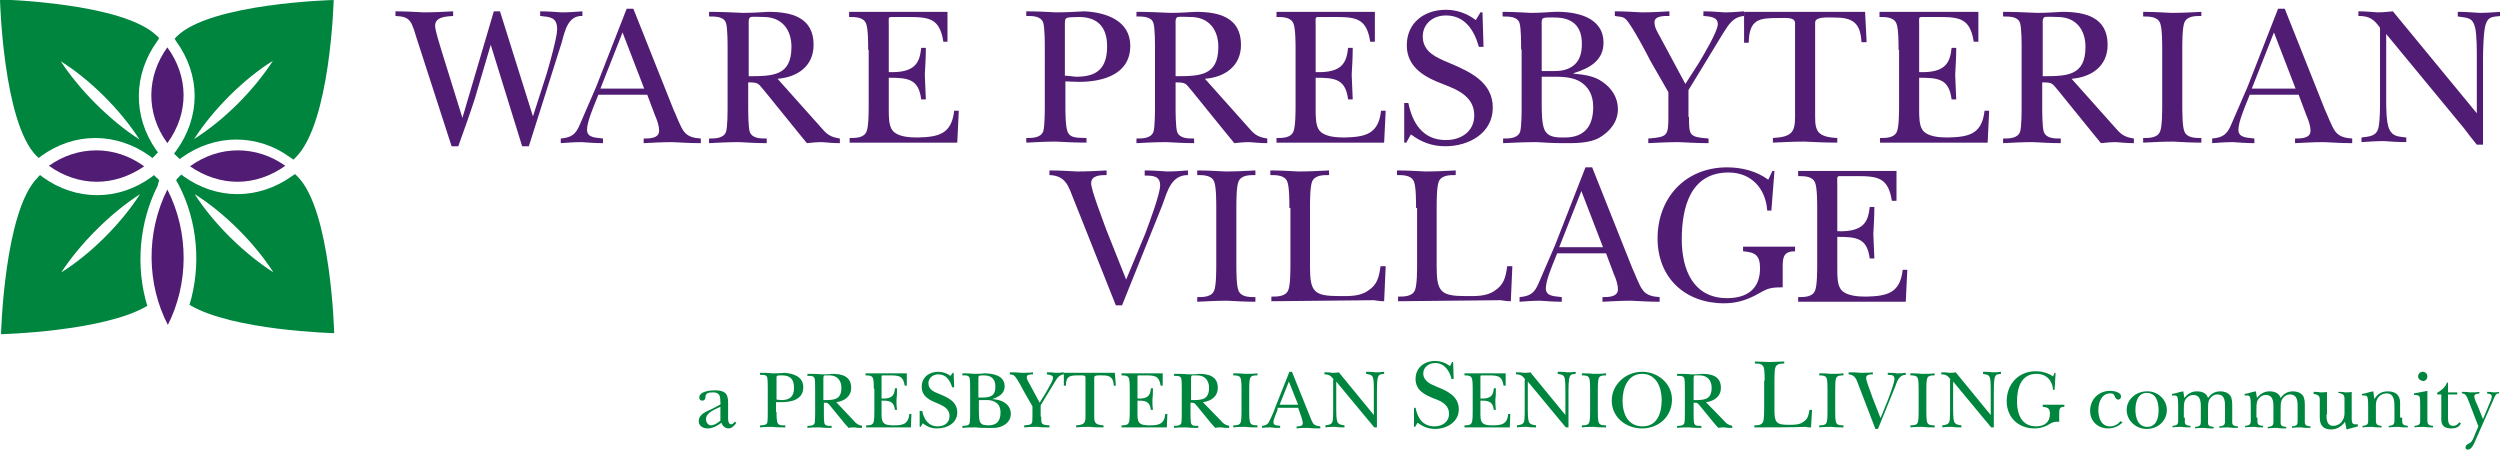 <?xml version="1.0" encoding="utf-8"?>
<!-- Generator: Adobe Illustrator 18.1.1, SVG Export Plug-In . SVG Version: 6.00 Build 0)  -->
<svg version="1.1" id="Layer_1" xmlns="http://www.w3.org/2000/svg" xmlns:xlink="http://www.w3.org/1999/xlink" x="0px" y="0px"
	 viewBox="68.8 85.9 485.5 87.4" enable-background="new 68.8 85.9 485.5 87.4" xml:space="preserve">
<path fill="#00853F" d="M121.9,138.8c-5.6-3.6-11.5-9.3-15.3-15.2C112.5,127.3,118.3,133.2,121.9,138.8 M133.7,150.6
	c0,0-0.6-23.9-7.1-30.4c-0.2-0.2-0.3-0.3-0.5-0.5l-0.6,0.4c-3.2,2.3-6.9,3.5-10.6,3.5c-3.7,0-7.3-1.2-10.5-3.5l-0.4-0.3
	c-0.2,0.2-0.3,0.3-0.5,0.5c-0.2,0.2-0.4,0.4-0.5,0.6l0.5,0.9c3.7,7.1,4.4,15.7,2.1,23.3C113.9,150.1,133.7,150.6,133.7,150.6"/>
<path fill="#00853F" d="M96,123.6c-3.8,5.9-9.7,11.7-15.3,15.2C84.3,133.3,90.1,127.4,96,123.6 M99.7,120.9
	c-0.2-0.2-0.3-0.4-0.5-0.5c-0.2-0.2-0.4-0.4-0.5-0.5l-0.5,0.4c-3.2,2.3-6.8,3.5-10.5,3.5c-3.8,0-7.4-1.2-10.6-3.5l-0.5-0.4
	c-0.2,0.1-0.3,0.3-0.5,0.5c-6.5,6.5-7.1,30.4-7.1,30.4s20-0.5,28.4-5.5c-2.3-7.6-1.6-16.1,2-23.3L99.7,120.9z"/>
<path fill="#00853F" d="M95.9,113c-5.9-3.8-11.7-9.7-15.3-15.2C86.2,101.3,92.1,107.1,95.9,113 M99.4,93.8l0.3-0.5
	c-0.1-0.1-0.2-0.3-0.4-0.4c-6.5-6.5-30.5-7.1-30.5-7.1s0.6,23.9,7.1,30.4c0.1,0.1,0.3,0.2,0.4,0.4l0.5-0.4c3.2-2.3,6.8-3.5,10.5-3.5
	c3.7,0,7.4,1.2,10.6,3.5l0.5,0.4c0.2-0.2,0.4-0.4,0.6-0.6c0.2-0.2,0.3-0.4,0.5-0.5l-0.4-0.5C94.6,108.5,94.6,100.4,99.4,93.8"/>
<path fill="#00853F" d="M121.8,97.7c-3.6,5.6-9.3,11.4-15.3,15.2C110.3,107,116.2,101.2,121.8,97.7 M133.6,85.9c0,0-24,0.6-30.5,7.1
	c-0.1,0.1-0.2,0.3-0.4,0.4l0.3,0.5c4.8,6.6,4.8,14.7,0,21.3l-0.4,0.5c0.2,0.2,0.3,0.4,0.5,0.5c0.2,0.2,0.4,0.4,0.6,0.6l0.4-0.3
	c3.2-2.3,6.9-3.5,10.6-3.5c3.7,0,7.4,1.2,10.5,3.5l0.6,0.4c0.1-0.1,0.3-0.3,0.4-0.4C133,109.8,133.6,85.9,133.6,85.9"/>
<path fill="#511C74" d="M87.5,115.1c-3.2,0-6.4,1-9.2,3c2.8,2,6,3.1,9.3,3.1c3.1,0,6.3-1,9.2-3C93.9,116.1,90.7,115.1,87.5,115.1"/>
<path fill="#511C74" d="M114.9,121.2c3.3,0,6.5-1.1,9.3-3.1c-2.8-2-6-3-9.2-3c-3.2,0-6.4,1-9.3,3.1
	C108.6,120.2,111.8,121.2,114.9,121.2"/>
<path fill="#511C74" d="M101.3,113.7c4.3-5.9,4.1-13,0-18.6C97.3,100.6,97,107.8,101.3,113.7"/>
<path fill="#511C74" d="M101.4,149c4-7.9,4.2-17.9-0.1-26.3C97.1,131.1,97.3,141.1,101.4,149"/>
<g>
	<path fill="#00853F" d="M208.6,164.5c0.2-0.1,0.1-0.3,0.1-0.5c0-1.1-0.1-1.9-1.4-1.9c-0.8,0-1.5,0.1-1.5,0.9c0,0.4-0.2,0.7-0.6,0.7
		c-0.4,0-0.6-0.2-0.6-0.6c0-1.2,2.1-1.4,3-1.4c1.8,0,2.6,0.5,2.6,2.3v2.7c0,0.4-0.1,1.6,0.6,1.6c0.3,0,0.5-0.3,0.7-0.5l0.3,0.2
		c-0.3,0.5-0.9,1.1-1.5,1.1c-0.7,0-1.2-0.5-1.4-1.1c-0.8,0.6-1.7,1.1-2.7,1.1c-0.9,0-1.7-0.5-1.7-1.4c0-1.4,1.5-1.9,2.6-2.4
		L208.6,164.5z M208.7,164.9c-1,0.5-2.8,1.1-2.8,2.4c0,0.6,0.4,1.2,1,1.2c0.6,0,1.3-0.5,1.8-0.9V164.9z"/>
	<path fill="#00853F" d="M219.6,165.9c0,0.5,0,1.7,0.2,2.1c0.2,0.6,1,0.5,1.5,0.5v0.4c-0.8,0-1.7,0-2.5-0.1c-0.8,0-1.6,0-2.4,0.1
		v-0.4c0.5,0,1.2,0,1.4-0.5c0.1-0.4,0.1-1.6,0.1-2.1v-4.5c0-0.5,0-1.7-0.1-2.2c-0.2-0.6-0.9-0.5-1.4-0.5v-0.4c0.8,0,1.6,0,2.4,0.1
		c0.8,0,1.5,0,2.3-0.1c1.7,0.1,3.7,0.7,3.7,2.8c0,2.4-2.3,2.9-4.2,2.9c-0.3,0-1,0-1.1,0V165.9z M219.6,163.5c0.3,0,0.6,0.1,0.9,0.1
		c1.7,0,2.5-0.7,2.5-2.4c0-1.6-0.7-2.4-2.3-2.4c-1.2,0-1.1,0-1.1,0.8V163.5z"/>
	<path fill="#00853F" d="M234.6,167.6c0.5,0.6,0.8,0.8,1.6,1v0.4c-0.5,0-1,0-1.4-0.1c-0.4,0-0.8,0-1.2,0.1l-0.8-0.9l-2.7-3.3
		c-0.5-0.6-0.5-0.7-1.3-0.7v1.9c0,0.5,0,1.7,0.1,2.1c0.2,0.6,0.9,0.5,1.4,0.5v0.4c-0.7,0-1.5,0-2.3-0.1c-0.8,0-1.6,0-2.4,0.1v-0.4
		c0.5,0,1.2,0,1.4-0.5c0.1-0.4,0.1-1.6,0.1-2.1v-4.5c0-0.5,0-1.7-0.1-2.1c-0.2-0.6-0.9-0.5-1.4-0.5v-0.4c0.9,0,1.9,0,2.8,0.1
		c0.7,0,1.4,0,2-0.1c1.8,0,3.7,0.4,3.7,2.7c0,1.7-1.3,2.6-2.9,2.8L234.6,167.6z M228.7,163.6c2,0,3.5,0,3.5-2.4
		c0-1.4-0.8-2.4-2.3-2.4c-0.2,0-0.9,0-1,0c-0.2,0.1-0.2,0.4-0.2,0.6V163.6z"/>
	<path fill="#00853F" d="M238.5,161.4c0-0.5,0-1.7-0.2-2.1c-0.2-0.5-0.9-0.5-1.4-0.5v-0.4h8v2.4h-0.4c-0.3-1.9-1.1-2-2.9-2h-1.2
		c-0.5,0-0.4,0-0.4,0.7v3.8c2.2,0.1,2.5-0.8,2.6-2h0.4c0,0.7,0,1.5-0.1,2.2c0,0.7,0,1.3,0.1,2h-0.4c-0.2-1.7-1.1-1.8-2.6-1.8v2.6
		c0,0.5,0,1.2,0.3,1.6c0.4,0.6,1.4,0.6,2.1,0.6c1.7,0,2.8-0.2,3-2.2h0.4l-0.1,2.6H237v-0.4c0.5,0,1.2,0,1.4-0.5
		c0.2-0.4,0.2-1.6,0.2-2.1V161.4z"/>
	<path fill="#00853F" d="M247.5,165.7h0.4c0.3,1.6,1.2,3,3,3c1.3,0,2.3-0.7,2.3-2c0-1.5-1.3-2-2.4-2.5c-1.5-0.6-3-1.3-3-3.2
		c0-1.8,1.4-2.9,3.2-2.9c0.9,0,1.7,0.3,2.4,0.8l0.4-0.6h0.2l0.1,2.8h-0.4c-0.4-1.3-1.1-2.5-2.7-2.5c-1,0-1.9,0.7-1.9,1.7
		c0,1.3,1.1,1.7,2.1,2.1c1.7,0.7,3.5,1.5,3.5,3.6c0,2.1-2,3.1-3.9,3.1c-1.1,0-1.9-0.3-2.8-1l-0.4,0.7h-0.2V165.7z"/>
	<path fill="#00853F" d="M257.2,161.4c0-0.5,0-1.7-0.1-2.1c-0.2-0.6-0.9-0.5-1.4-0.5v-0.4c0.8,0,1.5,0,2.3,0.1c0.6,0,1.3,0,1.9-0.1
		c1.7,0,4,0.4,4,2.5c0,1.5-1.2,2.1-2.4,2.5v0c0.9,0.1,1.7,0.2,2.4,0.7c0.8,0.5,1.2,1.3,1.2,2.2c0,1.1-0.7,1.9-1.6,2.3
		c-0.9,0.5-2,0.4-3,0.4c-0.7,0-1.4,0-2.1-0.1c-0.9,0-1.8,0-2.7,0.1v-0.4c0.5,0,1.2,0,1.4-0.5c0.1-0.4,0.1-1.6,0.1-2.1V161.4z
		 M258.9,163.1h0.5c0.7,0,1.3,0,1.9-0.3c0.7-0.4,0.8-1.1,0.8-1.9c0-1.4-0.8-2.1-2.2-2.1c-0.2,0-0.8,0-1,0.1
		c-0.1,0.1-0.1,0.5-0.1,0.7V163.1z M258.9,165.8c0,0.5,0,1.5,0.2,2c0.3,0.7,1.1,0.7,1.7,0.7c1.6,0,2.3-0.9,2.3-2.5
		c0-0.9-0.3-1.7-1.2-2.1c-0.7-0.4-1.7-0.3-2.5-0.3h-0.5V165.8z"/>
	<path fill="#00853F" d="M271,166.8c0,1.5,0,1.6,1.6,1.7v0.4c-0.8,0-1.6,0-2.4-0.1c-0.8,0-1.6,0-2.5,0.1v-0.4
		c1.6-0.1,1.6-0.2,1.6-1.7v-2l-1.5-2.6c-0.2-0.3-1.4-2.8-2-3.3c-0.3-0.3-0.5-0.2-0.9-0.3v-0.4c0.7,0,1.5,0,2.2,0.1
		c0.8,0,1.5,0,2.3-0.1v0.4c-0.4,0-1.2,0-1.2,0.5c0,0.4,0.2,0.8,0.4,1.1l2.1,3.9l1-1.6c0.3-0.6,1.6-2.6,1.6-3.2
		c0-0.6-0.7-0.6-1.2-0.7v-0.4c0.6,0,1.1,0,1.7,0.1c0.5,0,1,0,1.6-0.1v0.4c-0.9,0.1-1.3,0.7-1.7,1.4l-2.8,4.6V166.8z"/>
	<path fill="#00853F" d="M285.5,160.8h-0.4c-0.1-1.6-0.7-2-2.2-2c-0.6,0-1.6-0.1-1.6,0.4v7.6c0,1.2,0.2,1.6,1.8,1.7v0.4
		c-0.9,0-1.8,0-2.7-0.1c-0.9,0-1.7,0-2.6,0.1v-0.4c1.6-0.1,1.8-0.5,1.8-1.7v-7.6c0-0.5-0.7-0.4-1.4-0.4c-1.6,0-2.4,0.1-2.4,2h-0.4
		v-2.5h9.9L285.5,160.8z"/>
	<path fill="#00853F" d="M288.2,161.4c0-0.5,0-1.7-0.2-2.1c-0.2-0.5-0.9-0.5-1.4-0.5v-0.4h8v2.4h-0.4c-0.3-1.9-1.1-2-2.9-2h-1.2
		c-0.5,0-0.4,0-0.4,0.7v3.8c2.2,0.1,2.5-0.8,2.6-2h0.4c0,0.7,0,1.5-0.1,2.2c0,0.7,0,1.3,0.1,2h-0.4c-0.2-1.7-1.1-1.8-2.6-1.8v2.6
		c0,0.5,0,1.2,0.3,1.6c0.4,0.6,1.4,0.6,2.1,0.6c1.7,0,2.8-0.2,3-2.2h0.4l-0.1,2.6h-8.8v-0.4c0.5,0,1.2,0,1.4-0.5
		c0.2-0.4,0.2-1.6,0.2-2.1V161.4z"/>
	<path fill="#00853F" d="M305.9,167.6c0.5,0.6,0.8,0.8,1.6,1v0.4c-0.5,0-1,0-1.5-0.1c-0.4,0-0.8,0-1.2,0.1l-0.8-0.9l-2.7-3.3
		c-0.5-0.6-0.5-0.7-1.3-0.7v1.9c0,0.5,0,1.7,0.1,2.1c0.2,0.6,0.9,0.5,1.4,0.5v0.4c-0.7,0-1.5,0-2.3-0.1c-0.8,0-1.6,0-2.4,0.1v-0.4
		c0.5,0,1.2,0,1.4-0.5c0.1-0.4,0.1-1.6,0.1-2.1v-4.5c0-0.5,0-1.7-0.1-2.1c-0.2-0.6-0.9-0.5-1.4-0.5v-0.4c0.9,0,1.9,0,2.8,0.1
		c0.7,0,1.4,0,2-0.1c1.8,0,3.7,0.4,3.7,2.7c0,1.7-1.3,2.6-2.9,2.8L305.9,167.6z M300.1,163.6c2,0,3.5,0,3.5-2.4
		c0-1.4-0.8-2.4-2.3-2.4c-0.2,0-0.9,0-1,0c-0.2,0.1-0.2,0.4-0.2,0.6V163.6z"/>
	<path fill="#00853F" d="M309.9,161.4c0-0.5,0-1.7-0.2-2.1c-0.2-0.5-0.9-0.5-1.4-0.5v-0.4c0.8,0,1.5,0,2.3,0.1c0.8,0,1.6,0,2.4-0.1
		v0.4c-0.5,0-1.2,0-1.4,0.5c-0.2,0.4-0.2,1.6-0.2,2.1v4.5c0,0.5,0,1.7,0.2,2.1c0.2,0.5,0.9,0.5,1.4,0.5v0.4c-0.8,0-1.5,0-2.3-0.1
		c-0.8,0-1.6,0-2.4,0.1v-0.4c0.5,0,1.2,0,1.4-0.5c0.2-0.4,0.2-1.6,0.2-2.1V161.4z"/>
	<path fill="#00853F" d="M316.9,165.5c-0.2,0.6-0.8,1.8-0.8,2.4c0,0.7,0.8,0.6,1.3,0.7v0.4c-0.6,0-1.2,0-1.8-0.1
		c-0.6,0-1.1,0-1.7,0.1v-0.4c0.9-0.1,1.2-0.4,1.5-1.1c0.5-1,0.9-2,1.3-3.1l2.5-6.3h0.5l3.3,8.2c0.2,0.4,0.5,1.4,0.8,1.8
		c0.4,0.5,0.8,0.5,1.4,0.6v0.4c-0.8,0-1.5,0-2.3-0.1c-0.8,0-1.6,0-2.3,0.1v-0.4c0.5,0,1.2,0,1.2-0.6c0-0.4-0.2-0.9-0.3-1.3l-0.6-1.7
		h-4L316.9,165.5z M320.9,164.5l-1.8-4.5l-1.8,4.5H320.9z"/>
	<path fill="#00853F" d="M327.8,159.6c-0.5-0.7-0.9-1-1.8-1v-0.4c0.5,0,1,0,1.5,0.1c0.4,0,0.9,0,1.3-0.1l6.8,8.3v-4.5
		c0-0.7,0-1.8-0.1-2.5c-0.2-0.9-0.6-0.8-1.4-1v-0.4c0.6,0,1.2,0,1.8,0.1c0.6,0,1.1,0,1.7-0.1v0.4c-0.6,0.1-1,0-1.2,0.7
		c-0.2,0.5-0.2,2.2-0.2,2.8v6.9h-0.5c-0.4-0.4-0.7-0.9-1.1-1.3l-6.3-7.6v5.4c0,0.6,0,1.8,0.2,2.4c0.3,0.6,0.8,0.6,1.4,0.7v0.4
		c-0.6,0-1.2,0-1.9-0.1c-0.6,0-1.2,0-1.8,0.1v-0.4c0.6-0.1,1.2-0.1,1.4-0.8c0.1-0.6,0.1-1.6,0.1-2.2V159.6z"/>
	<path fill="#00853F" d="M343.3,165.1h0.4c0.4,2,1.4,3.6,3.7,3.6c1.5,0,2.8-0.9,2.8-2.4c0-1.8-1.5-2.5-2.9-3
		c-1.8-0.7-3.6-1.6-3.6-3.8s1.7-3.5,3.8-3.5c1.1,0,2.1,0.4,2.9,1l0.4-0.8h0.2l0.1,3.3h-0.4c-0.4-1.6-1.4-3.1-3.2-3.1
		c-1.2,0-2.3,0.8-2.3,2c0,1.5,1.4,2.1,2.6,2.6c2,0.8,4.3,1.8,4.3,4.4c0,2.5-2.4,3.8-4.6,3.8c-1.3,0-2.3-0.4-3.4-1.2l-0.5,0.8h-0.2
		V165.1z"/>
	<path fill="#00853F" d="M354.8,161.4c0-0.5,0-1.7-0.2-2.1c-0.2-0.5-0.9-0.5-1.4-0.5v-0.4h8v2.4h-0.4c-0.3-1.9-1.1-2-2.9-2h-1.2
		c-0.5,0-0.4,0-0.4,0.7v3.8c2.2,0.1,2.5-0.8,2.6-2h0.4c0,0.7,0,1.5-0.1,2.2c0,0.7,0,1.3,0.1,2h-0.4c-0.2-1.7-1.1-1.8-2.6-1.8v2.6
		c0,0.5,0,1.2,0.3,1.6c0.4,0.6,1.4,0.6,2.1,0.6c1.7,0,2.8-0.2,3-2.2h0.4l-0.1,2.6h-8.8v-0.4c0.5,0,1.2,0,1.4-0.5
		c0.2-0.4,0.2-1.6,0.2-2.1V161.4z"/>
	<path fill="#00853F" d="M365,159.6c-0.5-0.7-0.9-1-1.8-1v-0.4c0.5,0,1,0,1.5,0.1c0.4,0,0.9,0,1.3-0.1l6.8,8.3v-4.5
		c0-0.7,0-1.8-0.1-2.5c-0.2-0.9-0.6-0.8-1.4-1v-0.4c0.6,0,1.2,0,1.8,0.1c0.6,0,1.1,0,1.7-0.1v0.4c-0.6,0.1-1,0-1.2,0.7
		c-0.2,0.5-0.2,2.2-0.2,2.8v6.9h-0.5c-0.4-0.4-0.7-0.9-1.1-1.3l-6.3-7.6v5.4c0,0.6,0,1.8,0.2,2.4c0.3,0.6,0.8,0.6,1.4,0.7v0.4
		c-0.6,0-1.2,0-1.9-0.1c-0.6,0-1.2,0-1.8,0.1v-0.4c0.6-0.1,1.2-0.1,1.4-0.8c0.1-0.6,0.1-1.6,0.1-2.2V159.6z"/>
	<path fill="#00853F" d="M377.6,161.4c0-0.5,0-1.7-0.2-2.1c-0.2-0.5-0.9-0.5-1.4-0.5v-0.4c0.8,0,1.5,0,2.3,0.1c0.8,0,1.6,0,2.4-0.1
		v0.4c-0.5,0-1.2,0-1.4,0.5c-0.2,0.4-0.2,1.6-0.2,2.1v4.5c0,0.5,0,1.7,0.2,2.1c0.2,0.5,0.9,0.5,1.4,0.5v0.4c-0.8,0-1.5,0-2.3-0.1
		c-0.8,0-1.6,0-2.4,0.1v-0.4c0.5,0,1.2,0,1.4-0.5c0.2-0.4,0.2-1.6,0.2-2.1V161.4z"/>
	<path fill="#00853F" d="M381.8,163.7c0-3.2,2.8-5.6,5.9-5.6c3.1,0,5.8,2.3,5.8,5.4c0,3.3-2.6,5.6-5.8,5.6
		C384.5,169.1,381.8,166.9,381.8,163.7z M383.9,163.7c0,2.5,1,5,3.9,5c2.9,0,3.7-2.7,3.7-5.1c0-2.4-1-5.1-3.8-5.1
		C384.9,158.5,383.9,161.3,383.9,163.7z"/>
	<path fill="#00853F" d="M403.6,167.6c0.5,0.6,0.8,0.8,1.6,1v0.4c-0.5,0-1,0-1.5-0.1c-0.4,0-0.8,0-1.2,0.1l-0.8-0.9l-2.7-3.3
		c-0.5-0.6-0.5-0.7-1.3-0.7v1.9c0,0.5,0,1.7,0.1,2.1c0.2,0.6,0.9,0.5,1.4,0.5v0.4c-0.7,0-1.5,0-2.3-0.1c-0.8,0-1.6,0-2.4,0.1v-0.4
		c0.5,0,1.2,0,1.4-0.5c0.1-0.4,0.1-1.6,0.1-2.1v-4.5c0-0.5,0-1.7-0.1-2.1c-0.2-0.6-0.9-0.5-1.4-0.5v-0.4c0.9,0,1.9,0,2.8,0.1
		c0.7,0,1.4,0,2-0.1c1.8,0,3.7,0.4,3.7,2.7c0,1.7-1.3,2.6-2.9,2.8L403.6,167.6z M397.7,163.6c2,0,3.5,0,3.5-2.4
		c0-1.4-0.8-2.4-2.3-2.4c-0.2,0-0.9,0-1,0c-0.2,0.1-0.2,0.4-0.2,0.6V163.6z"/>
	<path fill="#00853F" d="M411.5,159.8c0-0.6,0-2-0.2-2.6c-0.3-0.7-1-0.7-1.7-0.7v-0.4c0.9,0,1.8,0.1,2.8,0.1c1,0,2-0.1,2.9-0.1v0.4
		c-0.6,0-1.4,0-1.7,0.7c-0.2,0.5-0.2,2-0.2,2.6v5.7c0,2.5,0.4,2.9,2.8,2.9c0.9,0,2,0,2.7-0.5c1-0.6,1.1-1.3,1.3-2.4h0.5l-0.2,3.4
		c-0.3,0-0.7,0-1-0.1c-3.3,0.1-6.7,0.1-10,0.1v-0.4c0.6,0,1.4,0,1.7-0.7c0.2-0.5,0.2-2,0.2-2.6V159.8z"/>
	<path fill="#00853F" d="M423.7,161.4c0-0.5,0-1.7-0.2-2.1c-0.2-0.5-0.9-0.5-1.4-0.5v-0.4c0.8,0,1.5,0,2.3,0.1c0.8,0,1.6,0,2.4-0.1
		v0.4c-0.5,0-1.2,0-1.4,0.5c-0.2,0.4-0.2,1.6-0.2,2.1v4.5c0,0.5,0,1.7,0.2,2.1c0.2,0.5,0.9,0.5,1.4,0.5v0.4c-0.8,0-1.5,0-2.3-0.1
		c-0.8,0-1.6,0-2.4,0.1v-0.4c0.5,0,1.2,0,1.4-0.5c0.2-0.4,0.2-1.6,0.2-2.1V161.4z"/>
	<path fill="#00853F" d="M429.7,160.6c-0.4-1-0.6-1.9-1.9-2v-0.4c0.8,0,1.5,0,2.3,0.1c0.8,0,1.6,0,2.4-0.1v0.4c-0.5,0-1.3,0-1.3,0.7
		c0,0.6,1,3,1.2,3.7l1.6,4.1l1.5-3.7c0.3-0.8,1.2-3.2,1.2-3.9c0-0.8-0.6-0.8-1.3-0.8v-0.4c0.6,0,1.2,0,1.8,0.1c0.6,0,1.1,0,1.7-0.1
		v0.4c-1.4,0-1.7,1.4-2.1,2.4l-3.3,8.1h-0.5L429.7,160.6z"/>
	<path fill="#00853F" d="M441.4,161.4c0-0.5,0-1.7-0.2-2.1c-0.2-0.5-0.9-0.5-1.4-0.5v-0.4c0.8,0,1.5,0,2.3,0.1c0.8,0,1.6,0,2.4-0.1
		v0.4c-0.5,0-1.2,0-1.4,0.5c-0.2,0.4-0.2,1.6-0.2,2.1v4.5c0,0.5,0,1.7,0.2,2.1c0.2,0.5,0.9,0.5,1.4,0.5v0.4c-0.8,0-1.5,0-2.3-0.1
		c-0.8,0-1.6,0-2.4,0.1v-0.4c0.5,0,1.2,0,1.4-0.5c0.2-0.4,0.2-1.6,0.2-2.1V161.4z"/>
	<path fill="#00853F" d="M447.6,159.6c-0.5-0.7-0.9-1-1.8-1v-0.4c0.5,0,1,0,1.5,0.1c0.4,0,0.9,0,1.3-0.1l6.8,8.3v-4.5
		c0-0.7,0-1.8-0.1-2.5c-0.2-0.9-0.6-0.8-1.4-1v-0.4c0.6,0,1.2,0,1.8,0.1c0.6,0,1.1,0,1.7-0.1v0.4c-0.6,0.1-1,0-1.2,0.7
		c-0.2,0.5-0.2,2.2-0.2,2.8v6.9h-0.5c-0.4-0.4-0.7-0.9-1.1-1.3l-6.3-7.6v5.4c0,0.6,0,1.8,0.2,2.4c0.3,0.6,0.8,0.6,1.4,0.7v0.4
		c-0.6,0-1.2,0-1.9-0.1c-0.6,0-1.2,0-1.8,0.1v-0.4c0.6-0.1,1.2-0.1,1.4-0.8c0.1-0.6,0.1-1.6,0.1-2.2V159.6z"/>
	<path fill="#00853F" d="M467.8,161.6h-0.3c-0.1-1.8-1.3-3.1-3.2-3.1c-3.1,0-3.8,2.9-3.8,5.4c0,2.4,0.9,4.8,3.7,4.8
		c1.6,0,2.7-0.8,2.7-2.4c0-1.1-0.4-1.3-1.4-1.4v-0.4h4.2v0.4c-0.9,0-1,0.4-1,1.2v1.7c-1.2,0-1.3,0.1-2.3,0.7
		c-0.8,0.4-1.6,0.6-2.5,0.6c-3.1,0-5.4-2.1-5.4-5.3c0-3.3,2.3-5.8,5.6-5.8c1.2,0,2.4,0.3,3.4,1l0.3-0.7h0.2L467.8,161.6z"/>
	<path fill="#00853F" d="M481,167.9c-0.7,0.8-1.8,1.2-2.8,1.2c-2,0-3.5-1.4-3.5-3.4c0-2.3,1.7-3.9,3.9-3.9c0.6,0,2.1,0.2,2.1,1.1
		c0,0.3-0.2,0.6-0.5,0.6c-0.4,0-0.6-0.3-0.7-0.6c-0.2-0.5-0.3-0.6-0.9-0.6c-1.7,0-2.3,1.8-2.3,3.2c0,1.5,0.5,3.2,2.3,3.2
		c0.8,0,1.5-0.4,2-1L481,167.9z"/>
	<path fill="#00853F" d="M489.6,165.5c0,2.2-1.8,3.7-3.9,3.7c-2.1,0-3.9-1.6-3.9-3.7c0-2.1,1.9-3.6,3.9-3.6
		C487.7,161.8,489.6,163.4,489.6,165.5z M483.5,165.5c0,1.5,0.5,3.3,2.3,3.3c1.8,0,2.2-1.8,2.2-3.2c0-1.5-0.4-3.4-2.3-3.4
		C483.9,162.2,483.5,164.1,483.5,165.5z"/>
	<path fill="#00853F" d="M493.1,167c0,1.1-0.2,1.5,1.1,1.6v0.3c-0.6,0-1.2,0-1.7-0.1c-0.6,0-1.2,0-1.8,0.1v-0.3
		c1.2-0.1,1.1-0.5,1.1-1.5v-2c0-0.5,0-1.6-0.1-1.9c-0.1-0.6-0.6-0.5-1.1-0.5v-0.3c0.8-0.1,1.4-0.4,2.2-0.5l0.2,1.3
		c0.6-0.8,1.4-1.3,2.4-1.3c1,0,1.9,0.3,2.2,1.3c0.6-0.9,1.4-1.3,2.4-1.3c0.7,0,1.4,0.2,1.9,0.8c0.4,0.5,0.4,1.5,0.4,2.1v2.3
		c0,1.1-0.2,1.5,1.1,1.6v0.3c-0.6,0-1.2,0-1.8-0.1c-0.6,0-1.2,0-1.8,0.1v-0.3c1.2-0.1,1.1-0.5,1.1-1.5v-2c0-1.1,0.1-2.7-1.5-2.7
		c-0.7,0-1.3,0.5-1.6,1.1c-0.2,0.5-0.2,1.1-0.2,1.7v1.9c0,1.1-0.2,1.5,1.1,1.6v0.3c-0.6,0-1.2,0-1.8-0.1c-0.6,0-1.2,0-1.8,0.1v-0.3
		c1.2-0.1,1.1-0.5,1.1-1.5v-2c0-1.1,0.1-2.7-1.5-2.7c-0.7,0-1.3,0.5-1.6,1.1c-0.2,0.5-0.2,1.1-0.2,1.7V167z"/>
	<path fill="#00853F" d="M507.2,167c0,1.1-0.2,1.5,1.1,1.6v0.3c-0.6,0-1.2,0-1.7-0.1c-0.6,0-1.2,0-1.8,0.1v-0.3
		c1.2-0.1,1.1-0.5,1.1-1.5v-2c0-0.5,0-1.6-0.1-1.9c-0.1-0.6-0.6-0.5-1.1-0.5v-0.3c0.8-0.1,1.4-0.4,2.2-0.5l0.2,1.3
		c0.6-0.8,1.4-1.3,2.4-1.3c1,0,1.9,0.3,2.2,1.3c0.6-0.9,1.4-1.3,2.4-1.3c0.7,0,1.4,0.2,1.9,0.8c0.4,0.5,0.4,1.5,0.4,2.1v2.3
		c0,1.1-0.2,1.5,1.1,1.6v0.3c-0.6,0-1.2,0-1.8-0.1c-0.6,0-1.2,0-1.8,0.1v-0.3c1.2-0.1,1.1-0.5,1.1-1.5v-2c0-1.1,0.1-2.7-1.5-2.7
		c-0.7,0-1.3,0.5-1.6,1.1c-0.2,0.5-0.2,1.1-0.2,1.7v1.9c0,1.1-0.2,1.5,1.1,1.6v0.3c-0.6,0-1.2,0-1.8-0.1c-0.6,0-1.2,0-1.8,0.1v-0.3
		c1.2-0.1,1.1-0.5,1.1-1.5v-2c0-1.1,0.1-2.7-1.5-2.7c-0.7,0-1.3,0.5-1.6,1.1c-0.2,0.5-0.2,1.1-0.2,1.7V167z"/>
	<path fill="#00853F" d="M520.6,166.4c0,1,0.1,2.2,1.3,2.2c1.3,0,2.2-1.1,2.2-2.4v-2.2c0-1.2,0.1-1.6-1.2-1.8V162
		c0.5,0,0.9,0,1.3,0.1c0.4,0,0.9,0,1.3-0.1v5.2c0,0.4,0,1.1,0.6,1.1c0.2,0,0.4,0,0.6,0v0.4l-2.2,0.6l-0.3-1.5
		c-0.6,0.9-1.6,1.5-2.7,1.5c-1.6,0-2.2-0.9-2.2-2.3v-2.8c0-1.2,0.1-1.6-1.2-1.8V162c0.5,0,0.9,0,1.3,0.1c0.4,0,0.9,0,1.3-0.1V166.4z
		"/>
	<path fill="#00853F" d="M535.3,167c0,1.1-0.1,1.5,1.1,1.6v0.3c-0.6,0-1.2,0-1.8-0.1c-0.6,0-1.2,0-1.9,0.1v-0.3
		c1.2-0.1,1.1-0.5,1.1-1.5V165c0-1.1,0-2.7-1.5-2.7c-1.3,0-2.1,1-2.1,2.2v2.5c0,1.1-0.1,1.5,1.1,1.6v0.3c-0.6,0-1.2,0-1.8-0.1
		c-0.6,0-1.2,0-1.9,0.1v-0.3c1.2-0.1,1.1-0.5,1.1-1.5v-2c0-0.5,0-1.6-0.1-1.9c-0.1-0.6-0.6-0.5-1.1-0.5v-0.3
		c0.8-0.1,1.4-0.4,2.2-0.5l0.2,1.5c0.6-1,1.4-1.5,2.6-1.5c1.5,0,2.4,0.7,2.4,2.2V167z"/>
	<path fill="#00853F" d="M540.2,161.8v5.2c0,1.1-0.1,1.5,1.1,1.6v0.3c-0.5,0-1.1,0-1.7-0.1c-0.6,0-1.3,0-1.9,0.1v-0.3
		c1.2-0.1,1.1-0.5,1.1-1.5v-2.3c0-0.3,0-1.5-0.1-1.8c-0.1-0.4-0.8-0.4-1.1-0.4v-0.3L540.2,161.8z M538.4,159c0-0.5,0.4-0.9,0.9-0.9
		c0.5,0,0.9,0.4,0.9,0.9c0,0.5-0.4,0.9-0.8,0.9C538.8,159.8,538.4,159.5,538.4,159z"/>
	<path fill="#00853F" d="M542.1,162.5v-0.3c0.8-0.5,1.6-1.1,1.9-2h0.2v1.9h1.8v0.4h-1.8v4.6c0,0.7,0.1,1.5,1,1.5
		c0.6,0,0.9-0.3,1.2-0.7l0.3,0.2c-0.3,0.8-1.1,1-1.9,1c-1.2,0-1.9-0.5-1.9-1.7v-4.9C542.9,162.5,542.1,162.5,542.1,162.5z"/>
	<path fill="#00853F" d="M548.1,163.5c-0.1-0.3-0.3-0.7-0.5-0.9c-0.1-0.2-0.5-0.3-0.7-0.3V162c0.5,0,1.1,0,1.6,0.1
		c0.6,0,1.2,0,1.8-0.1v0.3c-0.2,0.1-1,0-1,0.6c0,0.4,0.5,1.5,0.7,1.9l1,2.5l1.2-2.9c0.2-0.4,0.5-1.1,0.5-1.5c0-0.5-0.5-0.5-0.9-0.6
		V162c0.4,0,0.8,0,1.2,0.1c0.4,0,0.7,0,1.1-0.1v0.3c-0.7,0-0.7,0.5-1,1l-0.2,0.5l-3.4,7.7c-0.2,0.5-0.7,1.7-1.4,1.7
		c-0.3,0.1-0.5-0.2-0.5-0.4c0-0.7,0.9-0.7,1.2-1.2c0.3-0.4,0.5-1,0.7-1.5l0.6-1.4L548.1,163.5z"/>
</g>
<g>
	<g>
		<path fill="#511C74" d="M164.1,94.6l-3.1,10.5c-1,3.1-2.1,6.1-3.2,9.2h-1.3l-6.7-20.7c-0.3-0.9-0.8-2.9-1.4-3.6
			c-0.7-0.9-1.7-0.9-2.8-1v-0.9c1.8,0,3.7,0.1,5.5,0.2c1.9,0,3.8-0.1,5.7-0.2V89c-1.2,0.1-3.5,0.1-3.5,1.9c0,0.9,0.9,3.7,1.2,4.7
			l4.1,13.2l6.1-20.7h1.2l6.4,20.4l2.7-8.4c0.5-1.7,2-7,2-8.5c0-2.4-1.4-2.4-3.3-2.6v-0.9c1.4,0,2.8,0.1,4.2,0.2
			c1.3,0,2.7-0.1,4-0.2V89c-2.8-0.1-3.4,2.9-4,5.1l-6.4,20.2h-1.3L164.1,94.6z"/>
		<path fill="#511C74" d="M184.6,105.3c-0.6,1.5-1.8,4.3-1.8,5.8c0,1.7,2,1.5,3.1,1.7v0.9c-1.4,0-2.8-0.1-4.2-0.2
			c-1.3,0-2.7,0.1-4,0.2v-0.9c2.1-0.2,2.9-0.8,3.7-2.7c1.1-2.5,2.1-4.9,3.2-7.4l5.9-15.1h1.3l7.8,19.6c0.5,1,1.3,3.3,2,4.2
			c0.8,1.1,2,1.3,3.3,1.4v0.9c-1.8,0-3.7-0.1-5.5-0.2c-1.8,0-3.7,0.1-5.6,0.2v-0.9c1.1,0,3,0,3-1.5c0-1-0.4-2.1-0.8-3l-1.5-4h-9.5
			L184.6,105.3z M193.9,103.1l-4.2-10.9l-4.3,10.9H193.9z"/>
		<path fill="#511C74" d="M228.1,110.5c1.2,1.4,1.8,2,3.8,2.3v0.9c-1.2,0-2.3-0.1-3.5-0.2c-1,0-1.9,0.1-2.9,0.2l-1.8-2.2l-6.4-7.9
			c-1.3-1.5-1.1-1.7-3.2-1.7v4.5c0,1.2,0,4.1,0.3,5.1c0.5,1.3,2,1.3,3.3,1.3v0.9c-1.8,0-3.6-0.1-5.4-0.2c-1.9,0-3.9,0.1-5.8,0.2
			v-0.9c1.2,0,2.8,0,3.3-1.3c0.3-1,0.3-3.9,0.3-5.1V95.5c0-1.2,0-4.1-0.3-5.1c-0.4-1.3-2-1.3-3.3-1.3v-0.9c2.2,0,4.4,0.1,6.6,0.2
			c1.6,0,3.3-0.1,4.9-0.2c4.4,0,8.8,1,8.8,6.4c0,4.2-3.2,6.3-7,6.6L228.1,110.5z M214.2,100.7c4.8,0,8.3-0.1,8.3-5.7
			c0-3.4-1.9-5.8-5.4-5.8c-0.5,0-2.2-0.1-2.5,0c-0.5,0.2-0.4,1-0.4,1.4V100.7z"/>
		<path fill="#511C74" d="M237.4,95.6c0-1.2,0-4.1-0.4-5.1c-0.5-1.3-2.1-1.3-3.3-1.3v-1h19.1V94H252c-0.7-4.5-2.7-4.8-6.8-4.8h-2.8
			c-1.2,0-1-0.1-1,1.6v9.1c5.3,0.2,6-2,6.3-4.7h0.9c0,1.7-0.1,3.5-0.2,5.2c0.1,1.6,0.1,3.2,0.2,4.8h-0.9c-0.5-4-2.6-4.2-6.3-4.2v6.3
			c0,1.2,0,3,0.7,3.9c1,1.3,3.4,1.4,4.9,1.4c4-0.1,6.6-0.6,7.1-5.2h0.9l-0.3,6.2h-20.9v-0.9c1.2,0,2.8,0,3.3-1.3
			c0.4-1,0.4-3.9,0.4-5.1V95.6z"/>
		<path fill="#511C74" d="M275.7,106.3c0,1.2,0,4.1,0.4,5.1c0.5,1.5,2.3,1.2,3.7,1.3v0.9c-2,0-4-0.1-6-0.2c-1.9,0-3.7,0.1-5.7,0.2
			v-0.9c1.2,0,2.8,0,3.3-1.3c0.3-1,0.3-3.9,0.3-5.1V95.5c0-1.3,0-4.1-0.3-5.2c-0.5-1.3-2-1.3-3.3-1.3v-0.9c2,0,3.9,0.1,5.8,0.2
			c1.8,0,3.7-0.1,5.5-0.2c4.2,0.2,8.9,1.8,8.9,6.7c0,5.6-5.4,7-10,7c-0.7,0-2.4-0.1-2.6-0.1V106.3z M275.7,100.6
			c0.7,0,1.5,0.2,2.2,0.2c4,0,5.9-1.7,5.9-5.9c0-3.7-1.8-5.7-5.5-5.7c-2.8,0.1-2.7-0.1-2.7,1.8V100.6z"/>
		<path fill="#511C74" d="M311.1,110.5c1.2,1.4,1.8,2,3.8,2.3v0.9c-1.2,0-2.3-0.1-3.5-0.2c-1,0-1.9,0.1-2.9,0.2l-1.8-2.2l-6.4-7.9
			c-1.3-1.5-1.1-1.7-3.2-1.7v4.5c0,1.2,0,4.1,0.3,5.1c0.5,1.3,2,1.3,3.3,1.3v0.9c-1.8,0-3.6-0.1-5.4-0.2c-1.9,0-3.9,0.1-5.8,0.2
			v-0.9c1.2,0,2.8,0,3.3-1.3c0.3-1,0.3-3.9,0.3-5.1V95.5c0-1.2,0-4.1-0.3-5.1c-0.4-1.3-2-1.3-3.3-1.3v-0.9c2.2,0,4.4,0.1,6.6,0.2
			c1.6,0,3.3-0.1,4.9-0.2c4.4,0,8.8,1,8.8,6.4c0,4.2-3.2,6.3-7,6.6L311.1,110.5z M297.1,100.7c4.8,0,8.3-0.1,8.3-5.7
			c0-3.4-1.9-5.8-5.4-5.8c-0.5,0-2.2-0.1-2.5,0c-0.5,0.2-0.4,1-0.4,1.4V100.7z"/>
		<path fill="#511C74" d="M320.4,95.6c0-1.2,0-4.1-0.4-5.1c-0.5-1.3-2.1-1.3-3.3-1.3v-1h19.1V94h-0.9c-0.7-4.5-2.7-4.8-6.8-4.8h-2.8
			c-1.2,0-1-0.1-1,1.6v9.1c5.3,0.2,6-2,6.3-4.7h0.9c0,1.7-0.1,3.5-0.2,5.2c0.1,1.6,0.1,3.2,0.2,4.8h-0.9c-0.5-4-2.6-4.2-6.3-4.2v6.3
			c0,1.2,0,3,0.7,3.9c1,1.3,3.4,1.4,4.9,1.4c4-0.1,6.6-0.6,7.1-5.2h0.9l-0.3,6.2h-20.9v-0.9c1.2,0,2.8,0,3.3-1.3
			c0.4-1,0.4-3.9,0.4-5.1V95.6z"/>
		<path fill="#511C74" d="M341.4,105.9h0.9c0.8,3.9,2.8,7.2,7.3,7.2c3,0,5.5-1.7,5.5-4.8c0-3.5-3-4.9-5.9-6
			c-3.5-1.3-7.2-3.2-7.2-7.6c0-4.4,3.4-6.9,7.6-6.9c2.1,0,4.1,0.7,5.8,2l0.9-1.5h0.4l0.2,6.7h-0.9c-0.9-3.2-2.7-6.1-6.4-6.1
			c-2.5,0-4.5,1.6-4.5,4.1c0,3,2.7,4.1,5.1,5.1c4,1.7,8.5,3.7,8.5,8.7c0,5-4.7,7.5-9.2,7.5c-2.6,0-4.7-0.8-6.7-2.3l-0.9,1.6h-0.4
			V105.9z"/>
		<path fill="#511C74" d="M364.2,95.5c0-1.2,0-4.1-0.3-5.1c-0.4-1.3-2-1.3-3.3-1.3v-0.9c1.8,0,3.7,0.1,5.5,0.2c1.5,0,3-0.1,4.6-0.2
			c4-0.1,9.5,0.9,9.5,6c0,3.5-2.8,5-5.8,5.9v0.1c2.2,0.2,4.1,0.5,5.6,1.6c1.8,1.2,3,3.1,3,5.3c0,2.5-1.6,4.4-3.7,5.6
			c-2.1,1.1-4.9,1-7.1,1c-1.7,0-3.3-0.1-5-0.2c-2.2,0-4.4,0.1-6.5,0.2v-0.9c1.2,0,2.8,0,3.3-1.3c0.3-1,0.3-3.9,0.3-5.1V95.5z
			 M368.2,99.7h1.2c1.7,0,3.1,0.1,4.6-0.8c1.6-1,2-2.7,2-4.5c0-3.4-1.8-5.1-5.3-5.1c-0.5,0-2-0.1-2.3,0.2c-0.3,0.2-0.2,1.3-0.2,1.6
			V99.7z M368.2,106.1c0,1.3,0,3.7,0.5,4.9c0.7,1.7,2.6,1.6,4,1.6c3.8,0,5.5-2.2,5.5-5.9c0-2.2-0.8-4-2.8-5.1c-1.8-0.9-4-0.8-6-0.8
			h-1.2V106.1z"/>
		<path fill="#511C74" d="M396.8,108.6c0,3.7,0.1,3.9,3.8,4.2v0.9c-1.9,0-3.9-0.1-5.8-0.2c-2,0-3.9,0.1-5.9,0.2v-0.9
			c3.7-0.3,3.9-0.5,3.9-4.2v-4.8l-3.5-6.1c-0.4-0.8-3.4-6.6-4.7-8c-0.7-0.7-1.3-0.5-2.2-0.7v-0.9c1.7,0,3.5,0.1,5.2,0.2
			c1.8,0,3.6-0.1,5.4-0.2V89c-0.8,0-2.9-0.1-2.9,1.2c0,1,0.5,1.8,1,2.7l5,9.3l2.5-3.9c0.8-1.3,3.8-6.3,3.8-7.7
			c0-1.5-1.7-1.5-2.8-1.6v-0.9c1.4,0,2.7,0.1,4.1,0.2c1.3,0,2.5-0.1,3.8-0.2V89c-2.2,0.2-3,1.7-4.1,3.4l-6.7,11V108.6z"/>
		<path fill="#511C74" d="M431.3,94.1h-1c-0.2-3.8-1.7-4.8-5.3-4.8c-1.4,0-3.7-0.2-3.7,1v18.3c0,2.8,0.5,3.9,4.3,4.1v0.9
			c-2.1,0-4.3-0.1-6.4-0.2c-2,0-4,0.1-6.1,0.2v-0.9c3.7-0.2,4.3-1.2,4.3-4.1V90.4c0-1.2-1.7-1-3.2-1c-3.8,0-5.7,0.2-5.8,4.8h-0.9v-6
			H431L431.3,94.1z"/>
		<path fill="#511C74" d="M437.5,95.6c0-1.2,0-4.1-0.4-5.1c-0.5-1.3-2.1-1.3-3.3-1.3v-1H453V94h-0.9c-0.7-4.5-2.7-4.8-6.8-4.8h-2.8
			c-1.2,0-1-0.1-1,1.6v9.1c5.3,0.2,6-2,6.3-4.7h0.9c0,1.7-0.1,3.5-0.2,5.2c0.1,1.6,0.1,3.2,0.2,4.8h-0.9c-0.5-4-2.6-4.2-6.3-4.2v6.3
			c0,1.2,0,3,0.7,3.9c1,1.3,3.4,1.4,4.9,1.4c4-0.1,6.6-0.6,7.1-5.2h0.9l-0.3,6.2h-20.9v-0.9c1.2,0,2.8,0,3.3-1.3
			c0.4-1,0.4-3.9,0.4-5.1V95.6z"/>
		<path fill="#511C74" d="M479.4,110.5c1.2,1.4,1.8,2,3.8,2.3v0.9c-1.2,0-2.3-0.1-3.5-0.2c-1,0-1.9,0.1-2.9,0.2l-1.8-2.2l-6.4-7.9
			c-1.3-1.5-1.1-1.7-3.2-1.7v4.5c0,1.2,0,4.1,0.3,5.1c0.5,1.3,2,1.3,3.3,1.3v0.9c-1.8,0-3.6-0.1-5.4-0.2c-1.9,0-3.9,0.1-5.8,0.2
			v-0.9c1.2,0,2.8,0,3.3-1.3c0.3-1,0.3-3.9,0.3-5.1V95.5c0-1.2,0-4.1-0.3-5.1c-0.4-1.3-2-1.3-3.3-1.3v-0.9c2.2,0,4.4,0.1,6.6,0.2
			c1.6,0,3.3-0.1,4.9-0.2c4.4,0,8.8,1,8.8,6.4c0,4.2-3.2,6.3-7,6.6L479.4,110.5z M465.5,100.7c4.8,0,8.3-0.1,8.3-5.7
			c0-3.4-1.9-5.8-5.4-5.8c-0.5,0-2.2-0.1-2.5,0c-0.5,0.2-0.4,1-0.4,1.4V100.7z"/>
		<path fill="#511C74" d="M488.7,95.5c0-1.2,0-4.1-0.4-5.1c-0.5-1.3-2.1-1.3-3.3-1.3v-0.9c1.8,0,3.7,0.1,5.5,0.2
			c2,0,3.9-0.1,5.8-0.2V89c-1.2,0-2.8,0-3.3,1.3c-0.4,1-0.4,3.9-0.4,5.1v10.9c0,1.2,0,4.1,0.4,5.1c0.5,1.3,2.1,1.3,3.3,1.3v0.9
			c-1.8,0-3.7-0.1-5.5-0.2c-1.9,0-3.9,0.1-5.8,0.2v-0.9c1.2,0,2.8,0,3.3-1.3c0.4-1,0.4-3.9,0.4-5.1V95.5z"/>
		<path fill="#511C74" d="M505.3,105.3c-0.6,1.5-1.8,4.3-1.8,5.8c0,1.7,2,1.5,3.1,1.7v0.9c-1.4,0-2.8-0.1-4.2-0.2
			c-1.3,0-2.7,0.1-4,0.2v-0.9c2.1-0.2,2.9-0.8,3.7-2.7c1.1-2.5,2.1-4.9,3.2-7.4l5.9-15.1h1.3l7.8,19.6c0.5,1,1.3,3.3,2,4.2
			c0.8,1.1,2,1.3,3.3,1.4v0.9c-1.8,0-3.7-0.1-5.5-0.2c-1.8,0-3.7,0.1-5.6,0.2v-0.9c1.1,0,3,0,3-1.5c0-1-0.4-2.1-0.8-3l-1.5-4h-9.5
			L505.3,105.3z M514.6,103.1l-4.2-10.9l-4.3,10.9H514.6z"/>
		<path fill="#511C74" d="M531,91.3c-1.2-1.7-2.1-2.3-4.2-2.3v-0.9c1.2,0,2.4,0.1,3.7,0.2c1,0,2-0.1,3-0.2l16.3,19.8V97.3
			c0-1.7,0-4.4-0.3-5.9c-0.5-2.2-1.5-2-3.4-2.3v-0.9c1.4,0,2.8,0.1,4.2,0.2c1.3,0,2.7-0.1,4.1-0.2V89c-1.4,0.2-2.4,0-2.9,1.7
			c-0.4,1.2-0.5,5.2-0.5,6.7v16.6h-1.2c-0.8-1-1.7-2.1-2.5-3.2l-15.1-18.3v12.9c0,1.4,0,4.3,0.6,5.6c0.7,1.5,1.9,1.4,3.3,1.6v0.9
			c-1.5,0-3-0.1-4.4-0.2c-1.4,0-2.8,0.1-4.3,0.2v-0.9c1.5-0.2,2.9-0.2,3.3-1.9c0.3-1.4,0.3-3.8,0.3-5.3V91.3z"/>
	</g>
	<g>
		<path fill="#511C74" d="M277.3,124.6c-1-2.5-1.5-4.6-4.7-4.7V119c1.8,0,3.6,0.1,5.4,0.2c1.9,0,3.8-0.1,5.7-0.2v0.9
			c-1.1,0-3,0-3,1.6c0,1.3,2.3,7.2,2.9,8.9l3.9,9.8l3.7-8.9c0.7-1.9,2.9-7.7,2.9-9.4c0-1.9-1.5-1.9-3-1.9V119c1.5,0,2.9,0.1,4.4,0.2
			c1.3,0,2.7-0.1,4-0.2v0.9c-3.3,0-4,3.2-5,5.9l-7.8,19.4h-1.2L277.3,124.6z"/>
		<path fill="#511C74" d="M305,126.3c0-1.2,0-4.1-0.4-5.1c-0.5-1.3-2.1-1.3-3.3-1.3V119c1.8,0,3.7,0.1,5.5,0.2c2,0,3.9-0.1,5.8-0.2
			v0.9c-1.2,0-2.8,0-3.3,1.3c-0.4,1-0.4,3.9-0.4,5.1v10.9c0,1.2,0,4.1,0.4,5.1c0.5,1.3,2.1,1.3,3.3,1.3v0.9c-1.8,0-3.7-0.1-5.5-0.2
			c-1.9,0-3.9,0.1-5.8,0.2v-0.9c1.2,0,2.8,0,3.3-1.3c0.4-1,0.4-3.9,0.4-5.1V126.3z"/>
		<path fill="#511C74" d="M319.2,126.3c0-1.2,0-4.1-0.4-5.1c-0.5-1.3-2.1-1.3-3.3-1.3V119c1.8,0,3.7,0.1,5.5,0.2
			c2,0,3.9-0.1,5.9-0.2v0.9c-1.2,0-2.8,0-3.3,1.3c-0.4,1-0.4,3.9-0.4,5.1v11.4c0,4.9,0.8,5.7,5.7,5.7c1.8,0,3.9,0.1,5.5-1
			c1.9-1.2,2.2-2.7,2.5-4.8h1l-0.3,6.8c-0.7,0-1.3-0.1-2-0.2c-6.6,0.1-13.3,0.1-19.9,0.2v-0.9c1.2,0,2.8,0,3.3-1.3
			c0.4-1,0.4-3.9,0.4-5.1V126.3z"/>
		<path fill="#511C74" d="M343.8,126.3c0-1.2,0-4.1-0.4-5.1c-0.5-1.3-2.1-1.3-3.3-1.3V119c1.8,0,3.7,0.1,5.5,0.2
			c2,0,3.9-0.1,5.9-0.2v0.9c-1.2,0-2.8,0-3.3,1.3c-0.4,1-0.4,3.9-0.4,5.1v11.4c0,4.9,0.8,5.7,5.7,5.7c1.8,0,3.9,0.1,5.5-1
			c1.9-1.2,2.2-2.7,2.5-4.8h1l-0.3,6.8c-0.7,0-1.3-0.1-2-0.2c-6.6,0.1-13.3,0.1-19.9,0.2v-0.9c1.2,0,2.8,0,3.3-1.3
			c0.4-1,0.4-3.9,0.4-5.1V126.3z"/>
		<path fill="#511C74" d="M370.8,136.1c-0.6,1.5-1.8,4.3-1.8,5.8c0,1.7,2,1.5,3.1,1.7v0.9c-1.4,0-2.8-0.1-4.2-0.2
			c-1.3,0-2.7,0.1-4,0.2v-0.9c2.1-0.2,2.9-0.8,3.7-2.7c1.1-2.5,2.1-4.9,3.2-7.4l5.9-15.1h1.3l7.8,19.6c0.5,1,1.3,3.3,2,4.2
			c0.8,1.1,2,1.3,3.3,1.4v0.9c-1.8,0-3.7-0.1-5.5-0.2c-1.8,0-3.7,0.1-5.6,0.2v-0.9c1.1,0,3,0,3-1.5c0-1-0.4-2.1-0.8-3l-1.5-4h-9.5
			L370.8,136.1z M380.1,133.9l-4.2-10.9l-4.3,10.9H380.1z"/>
		<path fill="#511C74" d="M412.8,126.8H412c-0.3-4.3-3.1-7.4-7.5-7.4c-7.5,0-9.1,6.9-9.1,13c0,5.8,2.2,11.4,8.8,11.4
			c3.9,0,6.4-1.8,6.4-5.8c0-2.6-1-3.1-3.3-3.3v-0.9h10.1v0.9c-2.1,0-2.4,1-2.4,2.9v4.1c-2.8,0-3,0.3-5.4,1.6c-2,1-3.8,1.5-6,1.5
			c-7.5,0-12.9-4.9-12.9-12.6c0-7.9,5.4-13.8,13.5-13.8c2.8,0,5.7,0.7,8,2.4l0.8-1.7h0.4L412.8,126.8z"/>
		<path fill="#511C74" d="M421.7,126.5c0-1.2,0-4.1-0.4-5.1c-0.5-1.3-2.1-1.3-3.3-1.3v-1h19.1v5.8h-0.9c-0.7-4.5-2.7-4.8-6.8-4.8
			h-2.8c-1.2,0-1-0.1-1,1.6v9.1c5.3,0.2,6-2,6.3-4.7h0.9c0,1.7-0.1,3.5-0.2,5.2c0.1,1.6,0.1,3.2,0.2,4.8h-0.9
			c-0.5-4-2.6-4.2-6.3-4.2v6.3c0,1.2,0,3,0.7,3.9c1,1.3,3.4,1.4,4.9,1.4c4-0.1,6.6-0.6,7.1-5.2h0.9l-0.3,6.2H418v-0.9
			c1.2,0,2.8,0,3.3-1.3c0.4-1,0.4-3.9,0.4-5.1V126.5z"/>
	</g>
</g>
</svg>
